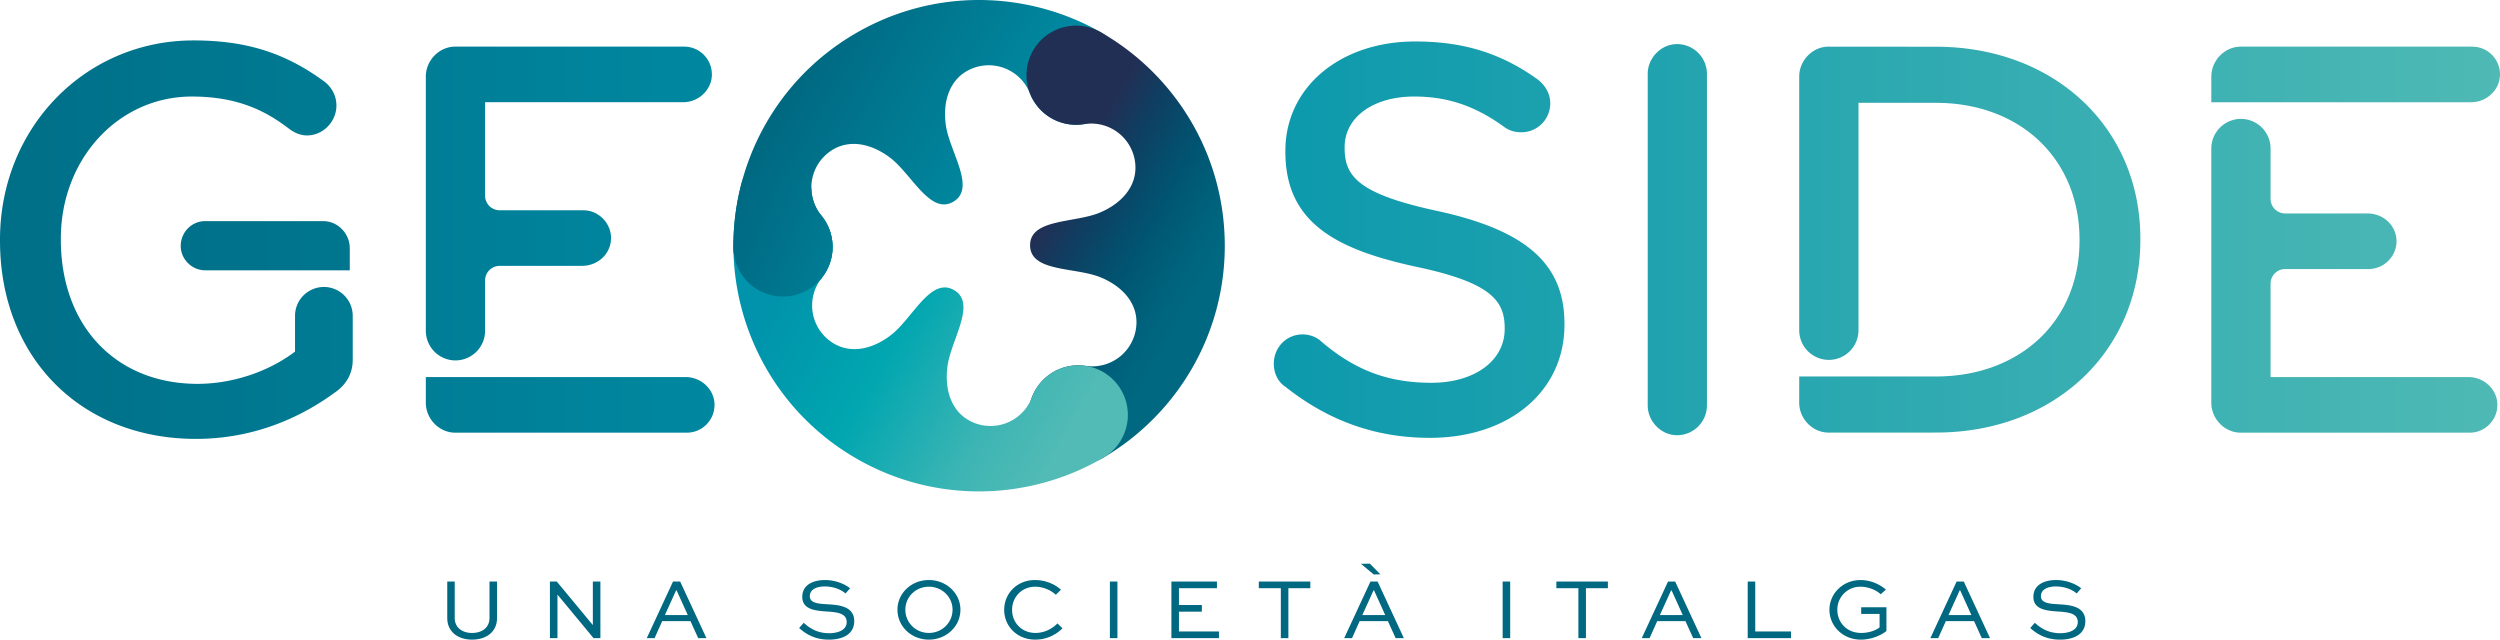 <svg xmlns="http://www.w3.org/2000/svg" width="211" height="54" fill="none"><g clip-path="url(#a)"><path fill="url(#b)" d="M92.89 2.711C86.661-.822 78.772-1.03 72.152 2.85 65.532 6.73 61.859 13.714 61.9 20.873a4.185 4.185 0 1 0 7.426-2.675 3.734 3.734 0 0 1 .51-5.248c1.59-1.308 3.623-.893 5.269.345 1.842 1.387 3.399 4.879 5.357 3.73 1.957-1.147-.328-4.211-.638-6.496-.276-2.04.355-4.017 2.273-4.766a3.733 3.733 0 0 1 4.829 2.12 4.185 4.185 0 1 0 5.962-5.173z"/><path fill="url(#c)" d="M93.122 38.63c6.174-3.626 10.299-10.354 10.249-18.028S99.108 6.256 92.888 2.71a4.185 4.185 0 1 0-1.397 7.769 3.733 3.733 0 0 1 4.29 3.067c.339 2.03-1.037 3.584-2.933 4.39-2.121.901-5.924.504-5.909 2.773s3.812 1.822 5.945 2.697c1.905.78 3.302 2.315 2.99 4.35a3.733 3.733 0 0 1-4.25 3.122 4.186 4.186 0 1 0 1.499 7.75z"/><path fill="url(#d)" d="M61.9 20.872c.053 7.159 3.816 14.096 10.487 17.89 6.671 3.793 14.556 3.481 20.736-.133a4.185 4.185 0 1 0-6.03-5.094 3.733 3.733 0 0 1-4.8 2.182c-1.928-.723-2.585-2.691-2.335-4.735.28-2.288 2.525-5.383.552-6.505s-3.484 2.39-5.308 3.8c-1.628 1.26-3.656 1.702-5.263.415a3.733 3.733 0 0 1-.578-5.241 4.185 4.185 0 1 0-7.46-2.578z"/><path fill="url(#e)" d="M69.326 18.198a3.74 3.74 0 0 1-.845-2.333c-.125-.083-.25-.168-.383-.244a6.46 6.46 0 0 0-5.432-.448 20.8 20.8 0 0 0-.767 5.7 4.185 4.185 0 1 0 7.427-2.674"/><path fill="#006881" d="M41.95 49.08v3.081c0 1.164-.9 1.823-2.107 1.823-1.194 0-2.094-.66-2.094-1.823V49.08h.63v3.082c0 .813.644 1.26 1.463 1.26.835 0 1.471-.447 1.471-1.26V49.08zM50.674 49.08v4.78h-.578l-3.039-3.668h-.007v3.668h-.637v-4.78h.578l3.038 3.667h.007v-3.668zM54.587 53.86l2.218-4.78h.6l2.218 4.78h-.695l-.652-1.435H55.89l-.644 1.435zm1.53-1.948h1.933l-.945-2.085h-.043zM71.364 50.09c-.286-.257-.893-.593-1.772-.593-.614 0-1.244.22-1.244.82 0 .615.79.644 1.567.688.834.058 2.182.139 2.182 1.42 0 1.113-.989 1.56-2.138 1.56-1.216 0-1.991-.506-2.511-.982l.388-.439c.402.374 1.069.879 2.137.879.813 0 1.487-.293 1.487-.937 0-.718-.732-.828-1.545-.886-1.032-.066-2.203-.14-2.203-1.245 0-1.09 1.046-1.42 1.903-1.42.988 0 1.764.396 2.13.696zM78.396 48.955c1.479 0 2.664 1.12 2.664 2.503 0 1.406-1.186 2.526-2.664 2.526-1.487 0-2.65-1.12-2.65-2.526 0-1.383 1.163-2.503 2.65-2.503m0 4.465c1.12 0 1.999-.878 1.999-1.962 0-1.068-.88-1.94-2-1.94-1.119 0-1.983.871-1.983 1.94 0 1.084.864 1.962 1.984 1.962M89.674 53.033c-.52.512-1.311.951-2.292.951-1.544 0-2.628-1.127-2.628-2.518 0-1.376 1.084-2.511 2.6-2.511.856 0 1.661.33 2.188.82l-.432.424c-.44-.417-1.113-.68-1.742-.68-1.142 0-1.948.885-1.948 1.954 0 1.076.813 1.947 1.97 1.947.76 0 1.42-.351 1.86-.805zM93.675 53.86v-4.78h.636v4.78zM101.437 51.627h-1.933v1.67h3.375v.563h-4.012v-4.78h3.843v.563h-3.206v1.42h1.933zM106.243 49.08h4.348v.563h-1.852v4.217h-.637v-4.217h-1.859zM113.45 53.86l2.218-4.78h.6l2.218 4.78h-.695l-.651-1.435h-2.387l-.644 1.435zm1.413-6.274.754-.015.885.9-.556.015zm.117 4.326h1.933l-.945-2.085h-.044zM126.823 53.86v-4.78h.637v4.78zM131.357 49.08h4.348v.563h-1.852v4.217h-.637v-4.217h-1.859zM138.564 53.86l2.218-4.78h.601l2.218 4.78h-.696l-.651-1.435h-2.387l-.644 1.435zm1.53-1.948h1.932l-.944-2.085h-.044zM148.143 49.08v4.216h3.016v.564h-3.653v-4.78zM158.732 50.156c-.425-.396-1.098-.637-1.699-.637a1.93 1.93 0 0 0-1.962 1.954c0 1.026.762 1.948 2.021 1.948.563 0 1.178-.176 1.544-.468v-1.136h-1.552v-.563h2.131v2.006c-.578.447-1.399.725-2.16.725-1.501 0-2.65-1.128-2.65-2.519 0-1.39 1.156-2.51 2.621-2.51.754 0 1.53.285 2.145.804zM162.923 53.86l2.218-4.78h.6l2.218 4.78h-.695l-.651-1.435h-2.387l-.644 1.435zm1.53-1.948h1.933l-.945-2.085h-.044zM175.27 50.09c-.286-.257-.893-.593-1.772-.593-.615 0-1.244.22-1.244.82 0 .615.791.644 1.567.688.834.058 2.181.139 2.181 1.42 0 1.113-.988 1.56-2.138 1.56-1.215 0-1.991-.506-2.511-.982l.388-.439c.403.374 1.069.879 2.138.879.812 0 1.486-.293 1.486-.937 0-.718-.732-.828-1.544-.886-1.032-.066-2.204-.14-2.204-1.245 0-1.09 1.047-1.42 1.904-1.42.988 0 1.764.396 2.13.696z"/><path fill="url(#f)" d="M38.42 36.518c-1.344 0-2.48-1.156-2.48-2.524v-2.169h21.937c1.28 0 2.368 1.003 2.426 2.235.03.651-.199 1.267-.645 1.734a2.33 2.33 0 0 1-1.699.724z"/><path fill="url(#g)" d="M38.441 30.42a2.505 2.505 0 0 1-2.501-2.502V6.46c0-1.368 1.135-2.525 2.479-2.525h19.317c.649 0 1.253.258 1.699.725s.675 1.083.645 1.734c-.058 1.232-1.146 2.234-2.426 2.234H40.942v7.889c0 .678.552 1.23 1.23 1.23h7.055c.846 0 1.632.469 2.052 1.224.412.743.389 1.62-.062 2.345-.432.692-1.235 1.123-2.097 1.123h-6.948c-.678 0-1.23.552-1.23 1.23v4.248a2.504 2.504 0 0 1-2.5 2.502"/><path fill="url(#h)" d="M120.684 36.954c-4.558 0-8.557-1.418-12.227-4.335-.588-.39-.948-1.11-.948-1.917 0-1.39 1.069-2.478 2.434-2.478.601 0 1.212.236 1.593.618 2.862 2.426 5.641 3.465 9.281 3.465 3.637 0 6.178-1.864 6.178-4.534v-.089c0-2.33-1.193-3.845-7.485-5.172-6.618-1.439-11.025-3.638-11.025-9.697v-.09c0-5.345 4.608-9.225 10.957-9.225 4.065 0 7.252.988 10.334 3.203.323.242 1.066.918 1.066 2.027a2.437 2.437 0 0 1-2.434 2.435c-.57 0-1.019-.139-1.455-.45-2.438-1.776-4.781-2.568-7.6-2.568-3.454 0-5.866 1.755-5.866 4.268v.089c0 2.404 1.213 3.885 7.842 5.305 7.508 1.637 10.712 4.483 10.712 9.52v.088c-.001 5.615-4.671 9.537-11.357 9.537"/><path fill="url(#i)" d="M141.544 36.732c-1.343 0-2.478-1.156-2.478-2.523V6.245c0-1.367 1.135-2.523 2.478-2.523a2.526 2.526 0 0 1 2.523 2.523V34.21a2.526 2.526 0 0 1-2.523 2.523"/><path fill="url(#j)" d="M186.635 8.63V6.46c0-1.368 1.135-2.524 2.479-2.524h19.54c.65 0 1.254.258 1.699.725s.674 1.081.645 1.733c-.058 1.232-1.146 2.235-2.426 2.235h-21.937"/><path fill="url(#k)" d="M189.113 36.518c-1.343 0-2.479-1.156-2.479-2.524V12.537a2.505 2.505 0 0 1 2.502-2.502 2.504 2.504 0 0 1 2.501 2.502v4.248c0 .678.552 1.23 1.231 1.23h6.947c.862 0 1.665.43 2.096 1.123a2.28 2.28 0 0 1 .062 2.344 2.36 2.36 0 0 1-2.052 1.225h-7.054c-.678 0-1.23.552-1.23 1.23v7.888h16.711c1.281 0 2.369 1.003 2.427 2.235.029.652-.2 1.268-.646 1.734a2.33 2.33 0 0 1-1.698.725z"/><path fill="url(#l)" d="M154.332 36.51c-1.343 0-2.479-1.155-2.479-2.523v-2.212h11.534c7.139 0 12.124-4.712 12.124-11.46v-.088c0-6.8-4.986-11.548-12.124-11.548h-6.53v19.195a2.505 2.505 0 0 1-2.502 2.501 2.504 2.504 0 0 1-2.501-2.501V6.46c0-1.368 1.135-2.524 2.479-2.524l9.056.008c9.999 0 17.258 6.811 17.258 16.194v.089c0 9.435-7.259 16.282-17.259 16.282z"/><path fill="url(#m)" d="M16.55 37.043C6.804 37.043 0 30.165 0 20.316v-.089c0-9.43 7.172-16.815 16.327-16.815 4.43 0 7.735 1.038 11.051 3.474.657.51 1.016 1.228 1.016 2.023 0 1.367-1.135 2.522-2.48 2.522-.686 0-1.217-.338-1.557-.593-1.751-1.33-4.09-2.69-8.163-2.69-6.201 0-11.059 5.266-11.059 11.99v.089c0 7.28 4.641 12.17 11.548 12.17 2.914 0 5.979-1.017 8.218-2.723v-3.02a2.437 2.437 0 0 1 2.435-2.435 2.437 2.437 0 0 1 2.434 2.434v3.738c0 1.118-.544 2.095-1.532 2.753-2.417 1.776-6.413 3.899-11.689 3.899"/><path fill="url(#n)" d="M17.304 22.814c-1.113 0-2.053-.941-2.053-2.054 0-1.157.92-2.098 2.053-2.098h9.987c1.209 0 2.23 1.042 2.23 2.276v1.876z"/></g><defs><linearGradient id="b" x1="66.681" x2="88.347" y1="6.98" y2="19.299" gradientUnits="userSpaceOnUse"><stop offset=".005" stop-color="#006881"/><stop offset=".377" stop-color="#007991"/><stop offset="1" stop-color="#0093AB"/></linearGradient><linearGradient id="c" x1="81.07" x2="102.736" y1="15.162" y2="27.481" gradientUnits="userSpaceOnUse"><stop offset=".317" stop-color="#222F55"/><stop offset=".439" stop-color="#0F3E61"/><stop offset=".64" stop-color="#005572"/><stop offset=".796" stop-color="#00637D"/><stop offset=".886" stop-color="#006881"/></linearGradient><linearGradient id="d" x1="60.428" x2="92.627" y1="22.463" y2="40.772" gradientUnits="userSpaceOnUse"><stop offset=".149" stop-color="#0093AB"/><stop offset=".435" stop-color="#00A6B0"/><stop offset=".718" stop-color="#3DB5B4"/><stop offset=".892" stop-color="#52BBB5"/></linearGradient><linearGradient id="e" x1="59.732" x2="81.121" y1="17.512" y2="26.064" gradientUnits="userSpaceOnUse"><stop offset=".025" stop-color="#006881"/><stop offset=".189" stop-color="#006D86"/><stop offset=".477" stop-color="#007B93"/><stop offset=".85" stop-color="#0092A9"/><stop offset=".876" stop-color="#0093AB"/></linearGradient><linearGradient id="f" x1="-63.267" x2="213.086" y1="34.172" y2="34.172" gradientUnits="userSpaceOnUse"><stop stop-color="#222F55"/><stop offset=".173" stop-color="#006881"/><stop offset=".544" stop-color="#0093AB"/><stop offset=".998" stop-color="#52BBB5"/></linearGradient><linearGradient id="g" x1="-63.281" x2="213.111" y1="17.178" y2="17.178" gradientUnits="userSpaceOnUse"><stop stop-color="#222F55"/><stop offset=".173" stop-color="#006881"/><stop offset=".544" stop-color="#0093AB"/><stop offset=".998" stop-color="#52BBB5"/></linearGradient><linearGradient id="h" x1="-61.863" x2="214.461" y1="20.227" y2="20.227" gradientUnits="userSpaceOnUse"><stop stop-color="#222F55"/><stop offset=".173" stop-color="#006881"/><stop offset=".544" stop-color="#0093AB"/><stop offset=".998" stop-color="#52BBB5"/></linearGradient><linearGradient id="i" x1="-74.107" x2="220.173" y1="20.227" y2="20.227" gradientUnits="userSpaceOnUse"><stop stop-color="#222F55"/><stop offset=".173" stop-color="#006881"/><stop offset=".544" stop-color="#0093AB"/><stop offset=".998" stop-color="#52BBB5"/></linearGradient><linearGradient id="j" x1="-59.358" x2="216.996" y1="6.283" y2="6.283" gradientUnits="userSpaceOnUse"><stop stop-color="#222F55"/><stop offset=".173" stop-color="#006881"/><stop offset=".544" stop-color="#0093AB"/><stop offset=".998" stop-color="#52BBB5"/></linearGradient><linearGradient id="k" x1="-59.392" x2="217.001" y1="23.276" y2="23.276" gradientUnits="userSpaceOnUse"><stop stop-color="#222F55"/><stop offset=".173" stop-color="#006881"/><stop offset=".544" stop-color="#0093AB"/><stop offset=".998" stop-color="#52BBB5"/></linearGradient><linearGradient id="l" x1="-59.556" x2="216.132" y1="20.223" y2="20.223" gradientUnits="userSpaceOnUse"><stop stop-color="#222F55"/><stop offset=".173" stop-color="#006881"/><stop offset=".544" stop-color="#0093AB"/><stop offset=".998" stop-color="#52BBB5"/></linearGradient><linearGradient id="m" x1="-63.776" x2="211.79" y1="20.227" y2="20.227" gradientUnits="userSpaceOnUse"><stop stop-color="#222F55"/><stop offset=".173" stop-color="#006881"/><stop offset=".544" stop-color="#0093AB"/><stop offset=".998" stop-color="#52BBB5"/></linearGradient><linearGradient id="n" x1="-61.212" x2="246.413" y1="20.738" y2="20.738" gradientUnits="userSpaceOnUse"><stop stop-color="#222F55"/><stop offset=".173" stop-color="#006881"/><stop offset=".544" stop-color="#0093AB"/><stop offset=".998" stop-color="#52BBB5"/></linearGradient><clipPath id="a"><path fill="#fff" d="M0 53.984h211V0H0z"/></clipPath></defs></svg>